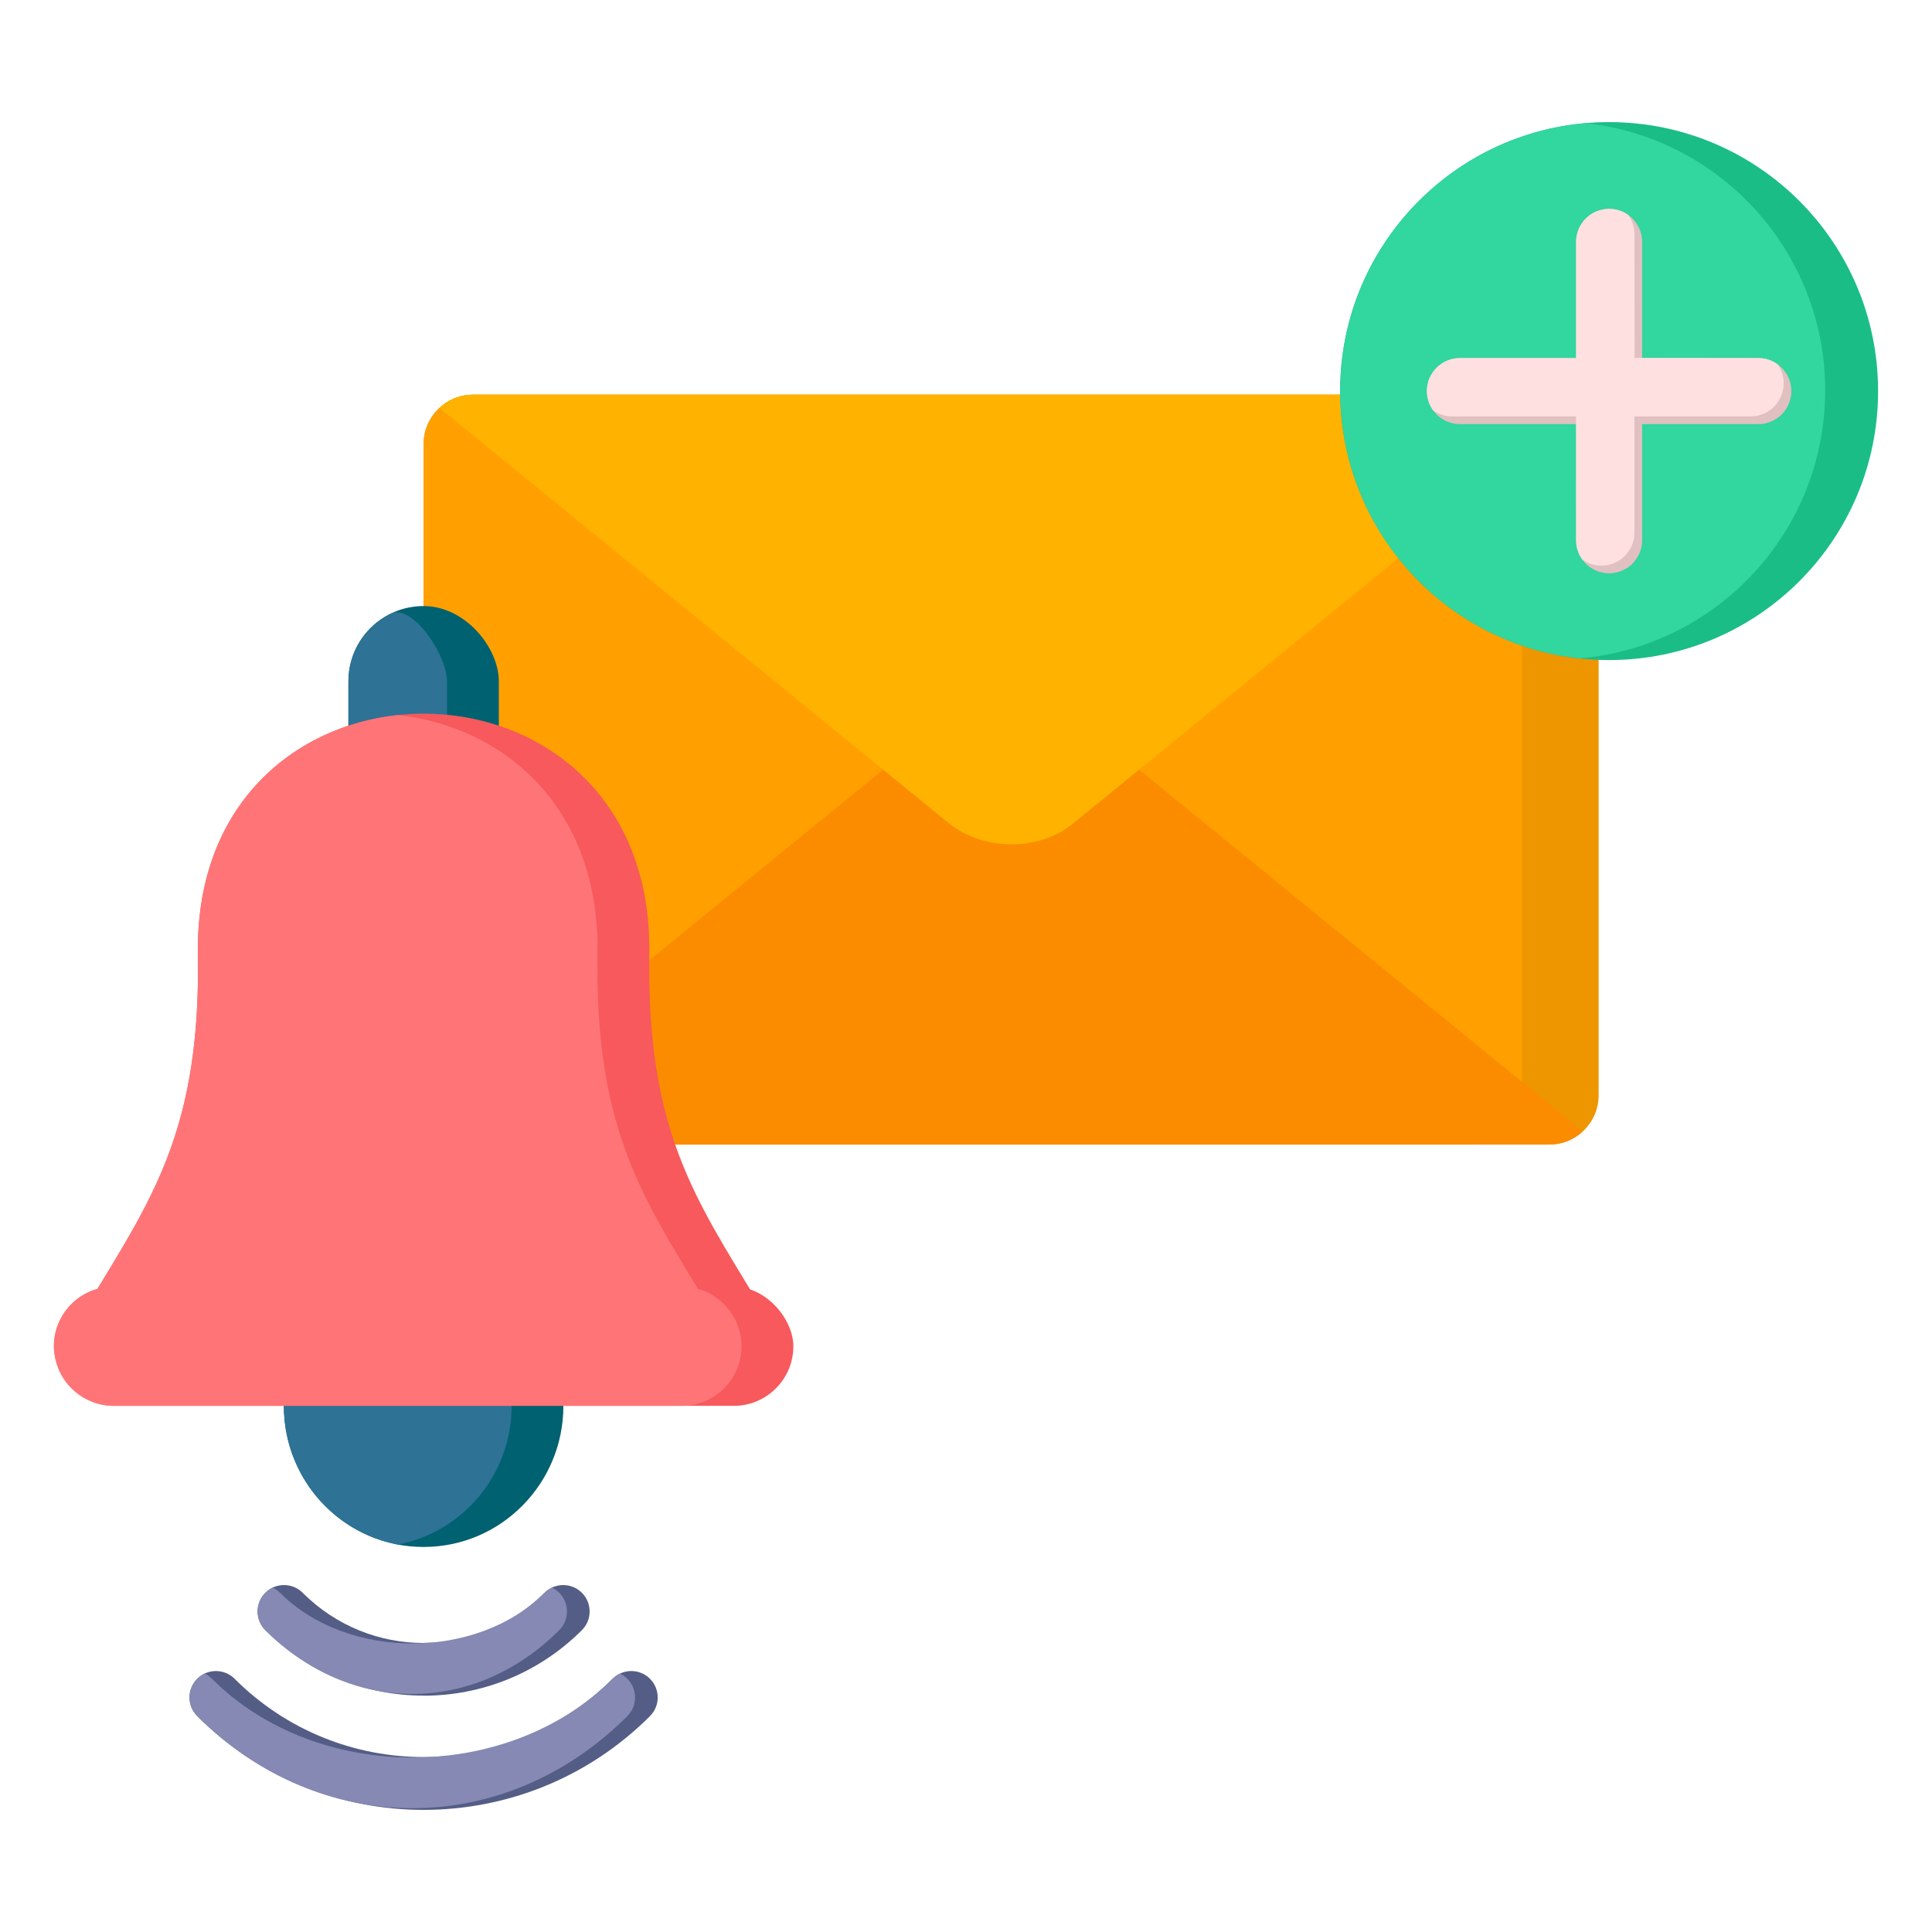 <svg xmlns="http://www.w3.org/2000/svg" id="Layer_1" viewBox="0 0 512 512" data-name="Layer 1"><g><rect fill="#ed9600" height="198.717" rx="13.061" width="311.391" x="112.264" y="104.601"></rect><g fill-rule="evenodd"><path d="m125.325 104.601h264.972c7.184 0 13.061 5.877 13.061 13.061v172.594c0 7.184-5.877 13.061-13.061 13.061h-264.973c-7.183 0-13.06-5.878-13.06-13.061v-172.594c0-7.184 5.877-13.061 13.061-13.061z" fill="#ffa000"></path><path d="m284.221 189.561 135.239 110.263c-2.334 2.165-5.452 3.493-8.867 3.493h-285.268c-3.414 0-6.533-1.328-8.867-3.493l134.899-109.986c9.131-7.445 23.919-7.57 32.863-.278z" fill="#fb8c00"></path><path d="m284.221 218.357 135.239-110.263c-2.334-2.165-5.452-3.493-8.867-3.493h-285.268c-3.415 0-6.533 1.329-8.867 3.493l134.899 109.986c9.131 7.445 23.919 7.57 32.863.277z" fill="#ffb300"></path></g></g><g><circle cx="426.432" cy="103.643" fill="#1bbd87" r="71.282"></circle><g fill-rule="evenodd"><path d="m418.543 174.488c-35.655-3.926-63.393-34.144-63.393-70.845 0-37.288 28.632-67.883 65.109-71.012 35.674 3.907 63.434 34.13 63.434 70.845 0 37.301-28.654 67.902-65.15 71.012z" fill="#32d69f"></path><path d="m435.186 94.89h30.787c4.833 0 8.753 3.92 8.753 8.753s-3.92 8.753-8.753 8.753h-30.787v30.787c0 4.833-3.92 8.753-8.753 8.753s-8.753-3.92-8.753-8.753v-30.787h-30.787c-4.833 0-8.753-3.92-8.753-8.753s3.92-8.753 8.753-8.753h30.787v-30.787c0-4.833 3.92-8.753 8.753-8.753s8.753 3.92 8.753 8.753z" fill="#e0c0c0"></path><path d="m465.973 94.89c1.897 0 3.652.603 5.086 1.629 1.025 1.433 1.629 3.189 1.629 5.086 0 4.833-3.92 8.753-8.753 8.753h-30.787v30.787c0 4.833-3.92 8.753-8.753 8.753-1.897 0-3.652-.604-5.086-1.629-1.025-1.434-1.629-3.189-1.629-5.086l-.006-32.819-32.82-.006c-1.896 0-3.652-.604-5.086-1.629-1.026-1.434-1.629-3.189-1.629-5.086 0-4.833 3.92-8.753 8.753-8.753h30.787v-30.787c0-4.833 3.92-8.753 8.753-8.753 1.897 0 3.652.604 5.086 1.629 1.026 1.434 1.629 3.189 1.629 5.086l.047 32.779 32.779.047z" fill="#ffe0e0"></path></g></g><g fill-rule="evenodd"><path d="m162.353 444.892c2.733-2.733 7.165-2.733 9.898 0s2.733 7.165 0 9.898c-16.566 16.565-38.277 24.848-59.987 24.848s-43.422-8.283-59.987-24.849c-2.733-2.733-2.733-7.165 0-9.898s7.165-2.733 9.898 0c13.831 13.831 31.96 20.747 50.089 20.747s36.258-6.916 50.089-20.747z" fill="#545d85"></path><path d="m162.353 444.892c.583-.583 1.244-1.041 1.949-1.376.705.335 1.365.793 1.949 1.376 2.733 2.733 2.733 7.165 0 9.898-32.546 32.545-81.429 32.545-113.974 0-2.733-2.733-2.733-7.165 0-9.898.583-.583 1.244-1.041 1.949-1.376.705.334 1.366.792 1.949 1.376 27.825 27.825 78.353 27.825 106.178 0z" fill="#8589b3"></path><path d="m144.313 422.107c2.733-2.733 7.165-2.733 9.898 0s2.733 7.165 0 9.898c-11.584 11.584-26.766 17.376-41.946 17.376v-.027c-15.198 0-30.382-5.784-41.947-17.349-2.733-2.733-2.733-7.165 0-9.898s7.165-2.733 9.898 0c8.867 8.867 20.466 13.301 32.049 13.301v-.027c11.6 0 23.199-4.425 32.048-13.274z" fill="#545d85"></path><path d="m144.313 422.107c.583-.583 1.244-1.041 1.949-1.376.705.335 1.365.793 1.949 1.376 2.733 2.733 2.733 7.165 0 9.898-22.545 22.545-55.343 22.55-77.893 0-2.733-2.733-2.733-7.165 0-9.898.583-.583 1.244-1.041 1.949-1.376.705.335 1.366.793 1.949 1.376 17.891 17.891 52.195 17.903 70.097 0z" fill="#8589b3"></path></g><g><ellipse cx="112.264" cy="372.564" fill="#006170" rx="37.039" ry="37.398"></ellipse><path d="m105.405 409.32c-17.178-3.248-30.179-18.468-30.179-36.755s13.001-33.507 30.179-36.755c17.178 3.248 30.179 18.468 30.179 36.755s-13.001 33.507-30.179 36.755z" fill="#2e7296" fill-rule="evenodd"></path><rect fill="#006170" height="88.083" rx="19.929" width="39.859" x="92.335" y="160.61"></rect><path d="m105.405 247.47c-7.609-2.811-13.07-10.151-13.07-18.705v-48.225c0-7.832 4.573-14.659 11.192-17.899 5.748-2.813 14.948 10.975 14.948 17.899v48.225c0 8.554-5.462 15.894-13.07 18.705z" fill="#2e7296" fill-rule="evenodd"></path><path d="m23.679 345.119c16.489-27.318 29.529-45.554 28.769-92.174-1.384-85.088 121.017-85.088 119.633 0-.761 46.62 12.279 64.856 28.769 92.174-59.079.262-118.091.262-177.171 0z" fill="#f7595c" fill-rule="evenodd"></path><rect fill="#f7595c" height="31.577" rx="15.788" width="195.957" x="14.286" y="340.987"></rect><path d="m184.981 341.572c6.639 1.866 11.543 7.99 11.543 15.204 0 8.684-7.104 15.789-15.788 15.789h-150.662c-8.684 0-15.789-7.105-15.789-15.789 0-7.215 4.904-13.338 11.543-15.204 15.457-25.425 27.346-44.053 26.619-88.627-.64-39.322 25.159-60.456 52.957-63.435 27.799 2.979 53.597 24.113 52.957 63.435-.727 44.574 11.162 63.201 26.619 88.627z" fill="#ff7577" fill-rule="evenodd"></path></g></svg>